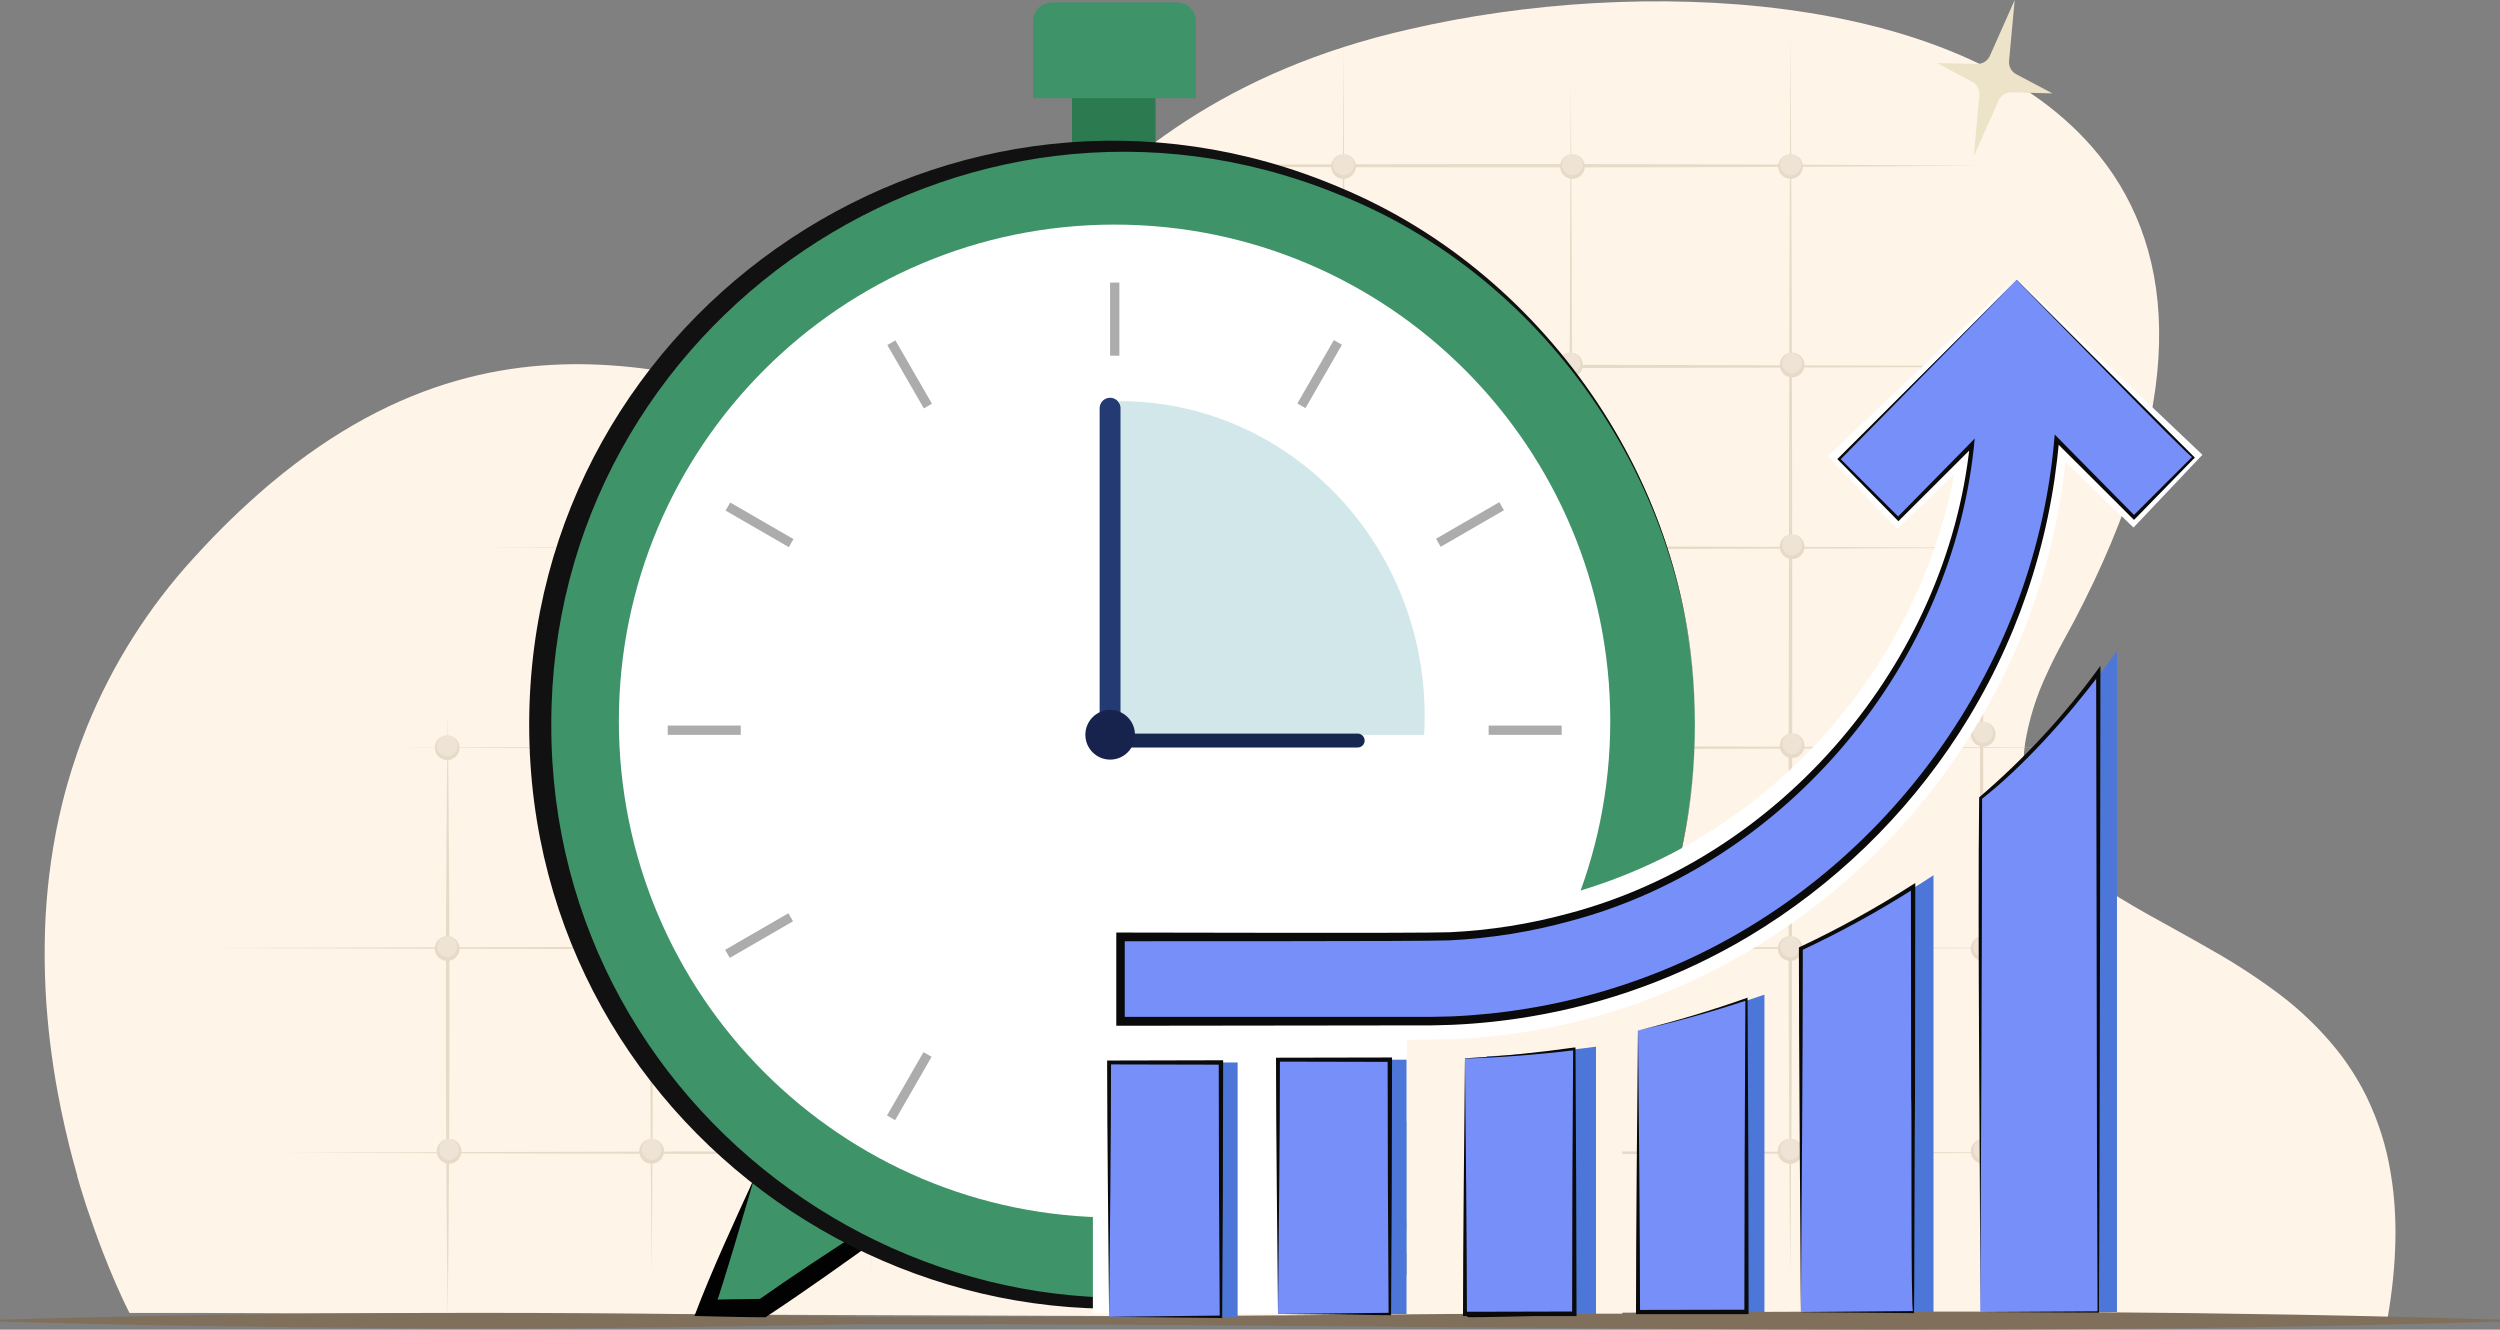 <svg width="722" height="384" viewBox="0 0 722 384" fill="none" xmlns="http://www.w3.org/2000/svg">
<rect x="0" y="0" width="722" height="384" fill="#808080" stroke="none"/>
<g clip-path="url(#clip0_3_1341)">
<path d="M689.509 380.866L689.432 381.286H678.657L511.543 380.7L401.258 380.305H397.912H390.139L289.256 379.948L128.961 379.388L99.434 379.286H91.584H87.424L56.79 379.171H48.254H47.325H42.325H37.402L37.211 378.802L37.059 378.509L36.766 377.922L36.651 377.68L36.143 376.636C35.914 376.151 35.659 375.604 35.367 375.005C34.311 372.737 32.911 369.603 31.321 365.691C30.8 364.417 30.265 363.041 29.706 361.601C29.477 361.028 29.26 360.442 29.031 359.843C28.802 359.257 28.586 358.671 28.37 358.059L27.912 356.785L27.428 355.511C26.614 353.192 25.762 350.733 24.884 348.147C24.855 348.081 24.834 348.013 24.82 347.943C24.273 346.248 23.726 344.503 23.179 342.694C22.887 341.713 22.594 340.706 22.302 339.687V339.496L21.92 338.12C21.818 337.737 21.703 337.355 21.602 336.96C21.385 336.158 21.156 335.355 20.94 334.539C20.66 333.482 20.393 332.424 20.113 331.341C19.757 329.876 19.388 328.386 19.045 326.882C18.943 326.423 18.828 325.965 18.727 325.506C18.421 324.143 18.116 322.754 17.823 321.353C17.734 320.907 17.632 320.448 17.543 320.002C17.454 319.556 17.429 319.441 17.378 319.161C16.928 316.944 16.504 314.681 16.106 312.37C15.673 309.822 15.279 307.24 14.923 304.624C14.592 302.203 14.287 299.731 14.032 297.234C13.778 294.737 13.587 292.482 13.409 290.074C13.014 284.417 12.836 278.607 12.913 272.708C13.023 262.088 14.061 251.498 16.017 241.059C16.08 240.664 16.157 240.269 16.233 239.887C16.742 237.339 17.306 234.79 17.925 232.242C18.396 230.293 18.917 228.331 19.477 226.369C19.872 224.954 20.304 223.527 20.749 222.113C21.767 218.89 22.874 215.679 24.121 212.456C24.451 211.564 24.808 210.672 25.164 209.793C32.447 191.918 42.836 175.479 55.849 161.237L56.65 160.371C63.118 153.249 70.031 146.546 77.349 140.303L78.099 139.666C152.865 76.892 216.08 119.485 249.614 117.128C256.217 116.669 262.005 113.662 267.705 108.91C278.149 100.195 288.251 85.594 302.334 69.922C323.465 46.415 353.552 20.513 407.174 8.409C473.505 -6.918 564.657 -2.714 604.082 42.325C627.935 69.553 632.871 111.738 601.932 173.647C600.066 177.401 598.052 181.223 595.889 185.113C594.082 188.401 592.505 191.539 591.156 194.529C588.122 200.906 585.998 207.678 584.846 214.647C582.811 228.853 587.505 238.855 595.902 247.175C598.271 249.475 600.801 251.604 603.471 253.545L604.005 253.927C613.814 261.024 626.218 267.127 638.596 274.313C645.559 278.221 652.253 282.593 658.633 287.398C664.646 291.977 670.088 297.265 674.84 303.146C678.05 307.161 680.834 311.499 683.148 316.091C683.288 316.358 683.415 316.626 683.542 316.893C686.831 323.685 689.127 330.915 690.361 338.362C690.437 338.77 690.501 339.177 690.565 339.636C692.435 351.166 692.295 364.774 689.509 380.866Z" fill="#FEF5E8"/>
<path d="M3.71933e-05 381.133C82.017 378.725 166.07 378.585 248.189 380.343C406.131 380.675 564.084 376.139 722 381.133V381.643C564.084 386.625 406.131 382.089 248.189 382.433C205.075 383.21 155.829 384 112.817 383.554C75.466 383.248 37.3 382.777 3.71933e-05 381.643V381.133Z" fill="#7F6F5B"/>
<g opacity="0.5">
<path d="M251.217 365.118C250.569 275.753 250.569 175.494 251.217 86.091C251.866 175.469 251.866 275.727 251.217 365.118Z" fill="#D1C0A7"/>
<path d="M320.157 379.477C319.508 261.789 319.508 129.754 320.157 12.066C320.818 129.767 320.805 261.789 320.157 379.477Z" fill="#D1C0A7"/>
<path d="M388.015 367.844C387.366 253.877 387.366 126.034 388.015 12.066C388.664 126.034 388.664 253.877 388.015 367.844Z" fill="#D1C0A7"/>
<path d="M453.672 378.343C453.023 264.375 453.01 136.532 453.672 22.564C454.321 136.532 454.321 264.375 453.672 378.343Z" fill="#D1C0A7"/>
<path d="M517.115 363.971C516.467 250.016 516.467 122.173 517.115 8.205C517.777 122.173 517.764 250.016 517.115 363.971Z" fill="#D1C0A7"/>
<path d="M572.29 373.96C571.641 281.754 571.641 178.31 572.29 86.116C572.939 178.323 572.939 281.754 572.29 373.96Z" fill="#D1C0A7"/>
<path d="M138.807 158.192C282.309 157.542 443.291 157.529 586.793 158.192C443.291 158.842 282.309 158.842 138.807 158.192Z" fill="#D1C0A7"/>
<path d="M222.11 105.826C343.348 105.177 479.357 105.177 600.596 105.826C479.357 106.489 343.348 106.476 222.11 105.826Z" fill="#D1C0A7"/>
<path d="M306.799 47.868C391.844 47.218 487.245 47.205 572.29 47.868C487.245 48.518 391.844 48.518 306.799 47.868Z" fill="#D1C0A7"/>
<path d="M114.534 215.921C270.58 215.271 445.644 215.271 601.69 215.921C445.644 216.584 270.58 216.571 114.534 215.921Z" fill="#D1C0A7"/>
<path d="M62.146 273.778C231.791 273.128 422.096 273.128 591.729 273.778C422.084 274.44 231.791 274.428 62.146 273.778Z" fill="#D1C0A7"/>
<path d="M81.979 332.896C249.334 332.259 437.07 332.246 604.425 332.896C437.07 333.559 249.334 333.546 81.979 332.896Z" fill="#D1C0A7"/>
<path d="M188.181 368.431C187.532 292.15 187.532 206.62 188.181 130.276C188.842 206.569 188.83 292.15 188.181 368.431Z" fill="#D1C0A7"/>
<path d="M129.292 380.585C128.605 324.653 128.592 261.903 129.292 206.034C129.979 261.967 129.979 324.704 129.292 380.585Z" fill="#D1C0A7"/>
<path d="M129.152 276.976C130.978 276.976 132.459 275.493 132.459 273.663C132.459 271.834 130.978 270.351 129.152 270.351C127.325 270.351 125.844 271.834 125.844 273.663C125.844 275.493 127.325 276.976 129.152 276.976Z" fill="#DDD1C0"/>
<path d="M129.152 270.351C130.1 270.351 131.009 270.728 131.679 271.399C132.35 272.071 132.726 272.981 132.726 273.931C132.726 274.88 132.35 275.791 131.679 276.462C131.009 277.134 130.1 277.511 129.152 277.511C128.204 277.511 127.294 277.134 126.624 276.462C125.953 275.791 125.577 274.88 125.577 273.931C125.577 272.981 125.953 272.071 126.624 271.399C127.294 270.728 128.204 270.351 129.152 270.351ZM129.152 270.351C128.378 270.401 127.652 270.744 127.121 271.311C126.591 271.877 126.295 272.625 126.295 273.402C126.295 274.179 126.591 274.927 127.121 275.493C127.652 276.06 128.378 276.403 129.152 276.454C129.926 276.403 130.652 276.06 131.182 275.493C131.713 274.927 132.008 274.179 132.008 273.402C132.008 272.625 131.713 271.877 131.182 271.311C130.652 270.744 129.926 270.401 129.152 270.351Z" fill="#D1C0A7"/>
<path d="M188.728 218.406C190.555 218.406 192.035 216.923 192.035 215.093C192.035 213.263 190.555 211.78 188.728 211.78C186.901 211.78 185.42 213.263 185.42 215.093C185.42 216.923 186.901 218.406 188.728 218.406Z" fill="#DDD1C0"/>
<path d="M188.741 211.78C189.689 211.78 190.598 212.158 191.268 212.829C191.939 213.5 192.315 214.411 192.315 215.361C192.315 216.31 191.939 217.221 191.268 217.892C190.598 218.564 189.689 218.941 188.741 218.941C187.792 218.941 186.883 218.564 186.213 217.892C185.542 217.221 185.166 216.31 185.166 215.361C185.166 214.411 185.542 213.5 186.213 212.829C186.883 212.158 187.792 211.78 188.741 211.78ZM188.741 211.78C187.966 211.83 187.241 212.174 186.71 212.74C186.18 213.307 185.884 214.055 185.884 214.832C185.884 215.609 186.18 216.356 186.71 216.923C187.241 217.49 187.966 217.833 188.741 217.883C189.515 217.833 190.241 217.49 190.771 216.923C191.302 216.356 191.597 215.609 191.597 214.832C191.597 214.055 191.302 213.307 190.771 212.74C190.241 212.174 189.515 211.83 188.741 211.78Z" fill="#D1C0A7"/>
<path d="M129.152 218.966C130.978 218.966 132.459 217.483 132.459 215.654C132.459 213.824 130.978 212.341 129.152 212.341C127.325 212.341 125.844 213.824 125.844 215.654C125.844 217.483 127.325 218.966 129.152 218.966Z" fill="#DDD1C0"/>
<path d="M129.152 212.341C130.1 212.341 131.009 212.718 131.679 213.39C132.35 214.061 132.726 214.972 132.726 215.921C132.726 216.871 132.35 217.781 131.679 218.453C131.009 219.124 130.1 219.501 129.152 219.501C128.204 219.501 127.294 219.124 126.624 218.453C125.953 217.781 125.577 216.871 125.577 215.921C125.577 214.972 125.953 214.061 126.624 213.39C127.294 212.718 128.204 212.341 129.152 212.341ZM129.152 212.341C128.345 212.341 127.572 212.662 127.002 213.233C126.431 213.804 126.111 214.578 126.111 215.386C126.111 216.194 126.431 216.968 127.002 217.539C127.572 218.11 128.345 218.431 129.152 218.431C129.958 218.431 130.731 218.11 131.302 217.539C131.872 216.968 132.192 216.194 132.192 215.386C132.192 214.578 131.872 213.804 131.302 213.233C130.731 212.662 129.958 212.341 129.152 212.341Z" fill="#D1C0A7"/>
<path d="M187.634 160.944C189.461 160.944 190.941 159.461 190.941 157.631C190.941 155.802 189.461 154.319 187.634 154.319C185.807 154.319 184.326 155.802 184.326 157.631C184.326 159.461 185.807 160.944 187.634 160.944Z" fill="#DDD1C0"/>
<path d="M187.634 154.319C188.582 154.319 189.491 154.696 190.161 155.367C190.832 156.039 191.208 156.949 191.208 157.899C191.208 158.848 190.832 159.759 190.161 160.43C189.491 161.102 188.582 161.479 187.634 161.479C186.686 161.479 185.776 161.102 185.106 160.43C184.436 159.759 184.059 158.848 184.059 157.899C184.059 156.949 184.436 156.039 185.106 155.367C185.776 154.696 186.686 154.319 187.634 154.319ZM187.634 154.319C186.86 154.369 186.134 154.712 185.603 155.279C185.073 155.846 184.777 156.593 184.777 157.37C184.777 158.147 185.073 158.895 185.603 159.461C186.134 160.028 186.86 160.371 187.634 160.422C188.408 160.371 189.134 160.028 189.664 159.461C190.195 158.895 190.49 158.147 190.49 157.37C190.49 156.593 190.195 155.846 189.664 155.279C189.134 154.712 188.408 154.369 187.634 154.319Z" fill="#D1C0A7"/>
<path d="M251.624 108.451C253.451 108.451 254.932 106.968 254.932 105.138C254.932 103.309 253.451 101.826 251.624 101.826C249.798 101.826 248.317 103.309 248.317 105.138C248.317 106.968 249.798 108.451 251.624 108.451Z" fill="#DDD1C0"/>
<path d="M251.637 101.826C252.585 101.826 253.495 102.203 254.165 102.874C254.835 103.546 255.212 104.456 255.212 105.406C255.212 106.356 254.835 107.266 254.165 107.938C253.495 108.609 252.585 108.986 251.637 108.986C250.689 108.986 249.78 108.609 249.109 107.938C248.439 107.266 248.062 106.356 248.062 105.406C248.062 104.456 248.439 103.546 249.109 102.874C249.78 102.203 250.689 101.826 251.637 101.826ZM251.637 101.826C250.863 101.876 250.137 102.219 249.607 102.786C249.076 103.353 248.781 104.1 248.781 104.877C248.781 105.654 249.076 106.402 249.607 106.969C250.137 107.535 250.863 107.879 251.637 107.929C252.411 107.879 253.137 107.535 253.668 106.969C254.198 106.402 254.493 105.654 254.493 104.877C254.493 104.1 254.198 103.353 253.668 102.786C253.137 102.219 252.411 101.876 251.637 101.826Z" fill="#D1C0A7"/>
<path d="M188.181 276.976C190.008 276.976 191.488 275.493 191.488 273.663C191.488 271.834 190.008 270.351 188.181 270.351C186.354 270.351 184.873 271.834 184.873 273.663C184.873 275.493 186.354 276.976 188.181 276.976Z" fill="#DDD1C0"/>
<path d="M188.181 270.351C189.129 270.351 190.038 270.728 190.709 271.399C191.379 272.071 191.756 272.981 191.756 273.931C191.756 274.88 191.379 275.791 190.709 276.462C190.038 277.134 189.129 277.511 188.181 277.511C187.233 277.511 186.323 277.134 185.653 276.462C184.983 275.791 184.606 274.88 184.606 273.931C184.606 272.981 184.983 272.071 185.653 271.399C186.323 270.728 187.233 270.351 188.181 270.351ZM188.181 270.351C187.407 270.401 186.681 270.744 186.15 271.311C185.62 271.877 185.325 272.625 185.325 273.402C185.325 274.179 185.62 274.927 186.15 275.493C186.681 276.06 187.407 276.403 188.181 276.454C188.955 276.403 189.681 276.06 190.211 275.493C190.742 274.927 191.037 274.179 191.037 273.402C191.037 272.625 190.742 271.877 190.211 271.311C189.681 270.744 188.955 270.401 188.181 270.351Z" fill="#D1C0A7"/>
<path d="M251.624 336.107C253.451 336.107 254.932 334.624 254.932 332.794C254.932 330.965 253.451 329.481 251.624 329.481C249.798 329.481 248.317 330.965 248.317 332.794C248.317 334.624 249.798 336.107 251.624 336.107Z" fill="#DDD1C0"/>
<path d="M251.637 329.443C252.585 329.443 253.495 329.82 254.165 330.492C254.835 331.163 255.212 332.074 255.212 333.023C255.212 333.973 254.835 334.884 254.165 335.555C253.495 336.226 252.585 336.604 251.637 336.604C250.689 336.604 249.78 336.226 249.109 335.555C248.439 334.884 248.062 333.973 248.062 333.023C248.062 332.074 248.439 331.163 249.109 330.492C249.78 329.82 250.689 329.443 251.637 329.443ZM251.637 329.443C250.831 329.443 250.057 329.764 249.487 330.335C248.917 330.906 248.596 331.681 248.596 332.488C248.596 333.296 248.917 334.07 249.487 334.642C250.057 335.213 250.831 335.533 251.637 335.533C252.443 335.533 253.217 335.213 253.787 334.642C254.357 334.07 254.678 333.296 254.678 332.488C254.678 331.681 254.357 330.906 253.787 330.335C253.217 329.764 252.443 329.443 251.637 329.443Z" fill="#D1C0A7"/>
<path d="M320.042 335.546C321.869 335.546 323.35 334.063 323.35 332.233C323.35 330.404 321.869 328.921 320.042 328.921C318.215 328.921 316.734 330.404 316.734 332.233C316.734 334.063 318.215 335.546 320.042 335.546Z" fill="#DDD1C0"/>
<path d="M320.042 328.921C320.99 328.921 321.899 329.298 322.57 329.969C323.24 330.641 323.617 331.551 323.617 332.501C323.617 333.451 323.24 334.361 322.57 335.033C321.899 335.704 320.99 336.081 320.042 336.081C319.094 336.081 318.185 335.704 317.514 335.033C316.844 334.361 316.467 333.451 316.467 332.501C316.467 331.551 316.844 330.641 317.514 329.969C318.185 329.298 319.094 328.921 320.042 328.921ZM320.042 328.921C319.268 328.971 318.542 329.314 318.012 329.881C317.481 330.448 317.186 331.195 317.186 331.972C317.186 332.749 317.481 333.497 318.012 334.064C318.542 334.63 319.268 334.974 320.042 335.024C320.816 334.974 321.542 334.63 322.073 334.064C322.603 333.497 322.898 332.749 322.898 331.972C322.898 331.195 322.603 330.448 322.073 329.881C321.542 329.314 320.816 328.971 320.042 328.921Z" fill="#D1C0A7"/>
<path d="M388.46 335.546C390.287 335.546 391.768 334.063 391.768 332.233C391.768 330.404 390.287 328.921 388.46 328.921C386.633 328.921 385.152 330.404 385.152 332.233C385.152 334.063 386.633 335.546 388.46 335.546Z" fill="#DDD1C0"/>
<path d="M388.46 328.921C389.408 328.921 390.317 329.298 390.988 329.969C391.658 330.641 392.035 331.551 392.035 332.501C392.035 333.451 391.658 334.361 390.988 335.033C390.317 335.704 389.408 336.081 388.46 336.081C387.512 336.081 386.603 335.704 385.932 335.033C385.262 334.361 384.885 333.451 384.885 332.501C384.885 331.551 385.262 330.641 385.932 329.969C386.603 329.298 387.512 328.921 388.46 328.921ZM388.46 328.921C387.686 328.971 386.96 329.314 386.429 329.881C385.899 330.448 385.604 331.195 385.604 331.972C385.604 332.749 385.899 333.497 386.429 334.064C386.96 334.63 387.686 334.974 388.46 335.024C389.234 334.974 389.96 334.63 390.491 334.064C391.021 333.497 391.316 332.749 391.316 331.972C391.316 331.195 391.021 330.448 390.491 329.881C389.96 329.314 389.234 328.971 388.46 328.921Z" fill="#D1C0A7"/>
<path d="M454.104 335.546C455.931 335.546 457.412 334.063 457.412 332.233C457.412 330.404 455.931 328.921 454.104 328.921C452.278 328.921 450.797 330.404 450.797 332.233C450.797 334.063 452.278 335.546 454.104 335.546Z" fill="#DDD1C0"/>
<path d="M454.117 328.921C455.065 328.921 455.975 329.298 456.645 329.969C457.315 330.641 457.692 331.551 457.692 332.501C457.692 333.451 457.315 334.361 456.645 335.033C455.975 335.704 455.065 336.081 454.117 336.081C453.169 336.081 452.26 335.704 451.589 335.033C450.919 334.361 450.542 333.451 450.542 332.501C450.542 331.551 450.919 330.641 451.589 329.969C452.26 329.298 453.169 328.921 454.117 328.921ZM454.117 328.921C453.343 328.971 452.617 329.314 452.087 329.881C451.556 330.448 451.261 331.195 451.261 331.972C451.261 332.749 451.556 333.497 452.087 334.064C452.617 334.63 453.343 334.974 454.117 335.024C454.891 334.974 455.617 334.63 456.148 334.064C456.678 333.497 456.973 332.749 456.973 331.972C456.973 331.195 456.678 330.448 456.148 329.881C455.617 329.314 454.891 328.971 454.117 328.921Z" fill="#D1C0A7"/>
<path d="M517.001 335.546C518.828 335.546 520.309 334.063 520.309 332.233C520.309 330.404 518.828 328.921 517.001 328.921C515.174 328.921 513.693 330.404 513.693 332.233C513.693 334.063 515.174 335.546 517.001 335.546Z" fill="#DDD1C0"/>
<path d="M517.001 328.921C517.949 328.921 518.858 329.298 519.529 329.969C520.199 330.641 520.576 331.551 520.576 332.501C520.576 333.451 520.199 334.361 519.529 335.033C518.858 335.704 517.949 336.081 517.001 336.081C516.053 336.081 515.144 335.704 514.473 335.033C513.803 334.361 513.426 333.451 513.426 332.501C513.426 331.551 513.803 330.641 514.473 329.969C515.144 329.298 516.053 328.921 517.001 328.921ZM517.001 328.921C516.227 328.971 515.501 329.314 514.97 329.881C514.44 330.448 514.145 331.195 514.145 331.972C514.145 332.749 514.44 333.497 514.97 334.064C515.501 334.63 516.227 334.974 517.001 335.024C517.775 334.974 518.501 334.63 519.032 334.064C519.562 333.497 519.857 332.749 519.857 331.972C519.857 331.195 519.562 330.448 519.032 329.881C518.501 329.314 517.775 328.971 517.001 328.921Z" fill="#D1C0A7"/>
<path d="M572.722 276.976C574.549 276.976 576.03 275.493 576.03 273.663C576.03 271.834 574.549 270.351 572.722 270.351C570.896 270.351 569.415 271.834 569.415 273.663C569.415 275.493 570.896 276.976 572.722 276.976Z" fill="#DDD1C0"/>
<path d="M572.735 270.351C573.683 270.351 574.593 270.728 575.263 271.399C575.933 272.071 576.31 272.981 576.31 273.931C576.31 274.88 575.933 275.791 575.263 276.462C574.593 277.134 573.683 277.511 572.735 277.511C571.787 277.511 570.878 277.134 570.207 276.462C569.537 275.791 569.16 274.88 569.16 273.931C569.16 272.981 569.537 272.071 570.207 271.399C570.878 270.728 571.787 270.351 572.735 270.351ZM572.735 270.351C571.961 270.401 571.235 270.744 570.705 271.311C570.174 271.877 569.879 272.625 569.879 273.402C569.879 274.179 570.174 274.927 570.705 275.493C571.235 276.06 571.961 276.403 572.735 276.454C573.509 276.403 574.235 276.06 574.766 275.493C575.296 274.927 575.591 274.179 575.591 273.402C575.591 272.625 575.296 271.877 574.766 271.311C574.235 270.744 573.509 270.401 572.735 270.351Z" fill="#D1C0A7"/>
<path d="M572.722 335.546C574.549 335.546 576.03 334.063 576.03 332.233C576.03 330.404 574.549 328.921 572.722 328.921C570.896 328.921 569.415 330.404 569.415 332.233C569.415 334.063 570.896 335.546 572.722 335.546Z" fill="#DDD1C0"/>
<path d="M572.735 328.921C573.683 328.921 574.593 329.298 575.263 329.969C575.933 330.641 576.31 331.551 576.31 332.501C576.31 333.451 575.933 334.361 575.263 335.033C574.593 335.704 573.683 336.081 572.735 336.081C571.787 336.081 570.878 335.704 570.207 335.033C569.537 334.361 569.16 333.451 569.16 332.501C569.16 331.551 569.537 330.641 570.207 329.969C570.878 329.298 571.787 328.921 572.735 328.921ZM572.735 328.921C571.961 328.971 571.235 329.314 570.705 329.881C570.174 330.448 569.879 331.195 569.879 331.972C569.879 332.749 570.174 333.497 570.705 334.064C571.235 334.63 571.961 334.974 572.735 335.024C573.509 334.974 574.235 334.63 574.766 334.064C575.296 333.497 575.591 332.749 575.591 331.972C575.591 331.195 575.296 330.448 574.766 329.881C574.235 329.314 573.509 328.971 572.735 328.921Z" fill="#D1C0A7"/>
<path d="M572.722 215.093C574.549 215.093 576.03 213.61 576.03 211.78C576.03 209.951 574.549 208.468 572.722 208.468C570.896 208.468 569.415 209.951 569.415 211.78C569.415 213.61 570.896 215.093 572.722 215.093Z" fill="#DDD1C0"/>
<path d="M572.735 208.468C573.683 208.468 574.593 208.845 575.263 209.516C575.933 210.188 576.31 211.098 576.31 212.048C576.31 212.997 575.933 213.908 575.263 214.58C574.593 215.251 573.683 215.628 572.735 215.628C571.787 215.628 570.878 215.251 570.207 214.58C569.537 213.908 569.16 212.997 569.16 212.048C569.16 211.098 569.537 210.188 570.207 209.516C570.878 208.845 571.787 208.468 572.735 208.468ZM572.735 208.468C571.961 208.518 571.235 208.861 570.705 209.428C570.174 209.995 569.879 210.742 569.879 211.519C569.879 212.296 570.174 213.044 570.705 213.61C571.235 214.177 571.961 214.521 572.735 214.571C573.509 214.521 574.235 214.177 574.766 213.61C575.296 213.044 575.591 212.296 575.591 211.519C575.591 210.742 575.296 209.995 574.766 209.428C574.235 208.861 573.509 208.518 572.735 208.468Z" fill="#D1C0A7"/>
<path d="M572.722 161.492C574.549 161.492 576.03 160.009 576.03 158.179C576.03 156.35 574.549 154.866 572.722 154.866C570.896 154.866 569.415 156.35 569.415 158.179C569.415 160.009 570.896 161.492 572.722 161.492Z" fill="#DDD1C0"/>
<path d="M572.735 154.892C573.683 154.892 574.593 155.269 575.263 155.941C575.933 156.612 576.31 157.523 576.31 158.472C576.31 159.422 575.933 160.332 575.263 161.004C574.593 161.675 573.683 162.053 572.735 162.053C571.787 162.053 570.878 161.675 570.207 161.004C569.537 160.332 569.16 159.422 569.16 158.472C569.16 157.523 569.537 156.612 570.207 155.941C570.878 155.269 571.787 154.892 572.735 154.892ZM572.735 154.892C571.961 154.942 571.235 155.286 570.705 155.852C570.174 156.419 569.879 157.167 569.879 157.944C569.879 158.72 570.174 159.468 570.705 160.035C571.235 160.602 571.961 160.945 572.735 160.995C573.509 160.945 574.235 160.602 574.766 160.035C575.296 159.468 575.591 158.72 575.591 157.944C575.591 157.167 575.296 156.419 574.766 155.852C574.235 155.286 573.509 154.942 572.735 154.892Z" fill="#D1C0A7"/>
<path d="M572.722 109.56C574.549 109.56 576.03 108.076 576.03 106.247C576.03 104.417 574.549 102.934 572.722 102.934C570.896 102.934 569.415 104.417 569.415 106.247C569.415 108.076 570.896 109.56 572.722 109.56Z" fill="#DDD1C0"/>
<path d="M572.735 102.934C573.683 102.934 574.593 103.311 575.263 103.983C575.933 104.654 576.31 105.565 576.31 106.515C576.31 107.464 575.933 108.375 575.263 109.046C574.593 109.718 573.683 110.095 572.735 110.095C571.787 110.095 570.878 109.718 570.207 109.046C569.537 108.375 569.16 107.464 569.16 106.515C569.16 105.565 569.537 104.654 570.207 103.983C570.878 103.311 571.787 102.934 572.735 102.934ZM572.735 102.934C571.961 102.984 571.235 103.328 570.705 103.894C570.174 104.461 569.879 105.209 569.879 105.986C569.879 106.763 570.174 107.51 570.705 108.077C571.235 108.644 571.961 108.987 572.735 109.037C573.509 108.987 574.235 108.644 574.766 108.077C575.296 107.51 575.591 106.763 575.591 105.986C575.591 105.209 575.296 104.461 574.766 103.894C574.235 103.328 573.509 102.984 572.735 102.934Z" fill="#D1C0A7"/>
<path d="M517.561 108.451C519.387 108.451 520.868 106.968 520.868 105.138C520.868 103.309 519.387 101.826 517.561 101.826C515.734 101.826 514.253 103.309 514.253 105.138C514.253 106.968 515.734 108.451 517.561 108.451Z" fill="#DDD1C0"/>
<path d="M517.561 101.826C518.509 101.826 519.418 102.203 520.089 102.874C520.759 103.546 521.136 104.456 521.136 105.406C521.136 106.356 520.759 107.266 520.089 107.938C519.418 108.609 518.509 108.986 517.561 108.986C516.613 108.986 515.703 108.609 515.033 107.938C514.363 107.266 513.986 106.356 513.986 105.406C513.986 104.456 514.363 103.546 515.033 102.874C515.703 102.203 516.613 101.826 517.561 101.826ZM517.561 101.826C516.787 101.876 516.061 102.219 515.53 102.786C515 103.353 514.704 104.1 514.704 104.877C514.704 105.654 515 106.402 515.53 106.969C516.061 107.535 516.787 107.879 517.561 107.929C518.335 107.879 519.061 107.535 519.591 106.969C520.122 106.402 520.417 105.654 520.417 104.877C520.417 104.1 520.122 103.353 519.591 102.786C519.061 102.219 518.335 101.876 517.561 101.826Z" fill="#D1C0A7"/>
<path d="M453.557 108.451C455.384 108.451 456.865 106.968 456.865 105.138C456.865 103.309 455.384 101.826 453.557 101.826C451.731 101.826 450.25 103.309 450.25 105.138C450.25 106.968 451.731 108.451 453.557 108.451Z" fill="#DDD1C0"/>
<path d="M453.557 101.826C454.505 101.826 455.415 102.203 456.085 102.874C456.756 103.546 457.132 104.456 457.132 105.406C457.132 106.356 456.756 107.266 456.085 107.938C455.415 108.609 454.505 108.986 453.557 108.986C452.609 108.986 451.7 108.609 451.03 107.938C450.359 107.266 449.983 106.356 449.983 105.406C449.983 104.456 450.359 103.546 451.03 102.874C451.7 102.203 452.609 101.826 453.557 101.826ZM453.557 101.826C452.783 101.876 452.057 102.219 451.527 102.786C450.996 103.353 450.701 104.1 450.701 104.877C450.701 105.654 450.996 106.402 451.527 106.969C452.057 107.535 452.783 107.879 453.557 107.929C454.331 107.879 455.057 107.535 455.588 106.969C456.118 106.402 456.414 105.654 456.414 104.877C456.414 104.1 456.118 103.353 455.588 102.786C455.057 102.219 454.331 101.876 453.557 101.826Z" fill="#D1C0A7"/>
<path d="M388.562 109.56C390.389 109.56 391.869 108.076 391.869 106.247C391.869 104.417 390.389 102.934 388.562 102.934C386.735 102.934 385.254 104.417 385.254 106.247C385.254 108.076 386.735 109.56 388.562 109.56Z" fill="#DDD1C0"/>
<path d="M388.562 102.934C389.51 102.934 390.419 103.311 391.09 103.983C391.76 104.654 392.137 105.565 392.137 106.515C392.137 107.464 391.76 108.375 391.09 109.046C390.419 109.718 389.51 110.095 388.562 110.095C387.614 110.095 386.704 109.718 386.034 109.046C385.364 108.375 384.987 107.464 384.987 106.515C384.987 105.565 385.364 104.654 386.034 103.983C386.704 103.311 387.614 102.934 388.562 102.934ZM388.562 102.934C387.788 102.984 387.062 103.328 386.531 103.894C386.001 104.461 385.705 105.209 385.705 105.986C385.705 106.763 386.001 107.51 386.531 108.077C387.062 108.644 387.788 108.987 388.562 109.037C389.336 108.987 390.062 108.644 390.592 108.077C391.123 107.51 391.418 106.763 391.418 105.986C391.418 105.209 391.123 104.461 390.592 103.894C390.062 103.328 389.336 102.984 388.562 102.934Z" fill="#D1C0A7"/>
<path d="M319.495 109.56C321.322 109.56 322.803 108.076 322.803 106.247C322.803 104.417 321.322 102.934 319.495 102.934C317.668 102.934 316.187 104.417 316.187 106.247C316.187 108.076 317.668 109.56 319.495 109.56Z" fill="#DDD1C0"/>
<path d="M319.495 102.934C320.443 102.934 321.353 103.311 322.023 103.983C322.693 104.654 323.07 105.565 323.07 106.515C323.07 107.464 322.693 108.375 322.023 109.046C321.353 109.718 320.443 110.095 319.495 110.095C318.547 110.095 317.638 109.718 316.967 109.046C316.297 108.375 315.92 107.464 315.92 106.515C315.92 105.565 316.297 104.654 316.967 103.983C317.638 103.311 318.547 102.934 319.495 102.934ZM319.495 102.934C318.721 102.984 317.995 103.328 317.465 103.894C316.934 104.461 316.639 105.209 316.639 105.986C316.639 106.763 316.934 107.51 317.465 108.077C317.995 108.644 318.721 108.987 319.495 109.037C320.269 108.987 320.995 108.644 321.526 108.077C322.056 107.51 322.351 106.763 322.351 105.986C322.351 105.209 322.056 104.461 321.526 103.894C320.995 103.328 320.269 102.984 319.495 102.934Z" fill="#D1C0A7"/>
<path d="M319.495 51.13C321.322 51.13 322.803 49.646 322.803 47.817C322.803 45.987 321.322 44.504 319.495 44.504C317.668 44.504 316.187 45.987 316.187 47.817C316.187 49.646 317.668 51.13 319.495 51.13Z" fill="#DDD1C0"/>
<path d="M319.495 44.504C320.443 44.504 321.353 44.881 322.023 45.553C322.693 46.224 323.07 47.135 323.07 48.084C323.07 49.034 322.693 49.945 322.023 50.616C321.353 51.287 320.443 51.665 319.495 51.665C318.547 51.665 317.638 51.287 316.967 50.616C316.297 49.945 315.92 49.034 315.92 48.084C315.92 47.135 316.297 46.224 316.967 45.553C317.638 44.881 318.547 44.504 319.495 44.504ZM319.495 44.504C318.689 44.504 317.915 44.825 317.345 45.396C316.775 45.967 316.455 46.742 316.455 47.549C316.455 48.357 316.775 49.131 317.345 49.703C317.915 50.274 318.689 50.594 319.495 50.594C320.302 50.594 321.075 50.274 321.645 49.703C322.215 49.131 322.536 48.357 322.536 47.549C322.536 46.742 322.215 45.967 321.645 45.396C321.075 44.825 320.302 44.504 319.495 44.504Z" fill="#D1C0A7"/>
<path d="M388.015 51.13C389.841 51.13 391.322 49.646 391.322 47.817C391.322 45.987 389.841 44.504 388.015 44.504C386.188 44.504 384.707 45.987 384.707 47.817C384.707 49.646 386.188 51.13 388.015 51.13Z" fill="#DDD1C0"/>
<path d="M388.015 44.504C388.963 44.504 389.872 44.881 390.542 45.553C391.213 46.224 391.59 47.135 391.59 48.084C391.59 49.034 391.213 49.945 390.542 50.616C389.872 51.287 388.963 51.665 388.015 51.665C387.067 51.665 386.157 51.287 385.487 50.616C384.816 49.945 384.44 49.034 384.44 48.084C384.44 47.135 384.816 46.224 385.487 45.553C386.157 44.881 387.067 44.504 388.015 44.504ZM388.015 44.504C387.208 44.504 386.435 44.825 385.865 45.396C385.295 45.967 384.974 46.742 384.974 47.549C384.974 48.357 385.295 49.131 385.865 49.703C386.435 50.274 387.208 50.594 388.015 50.594C388.821 50.594 389.594 50.274 390.165 49.703C390.735 49.131 391.055 48.357 391.055 47.549C391.055 46.742 390.735 45.967 390.165 45.396C389.594 44.825 388.821 44.504 388.015 44.504Z" fill="#D1C0A7"/>
<path d="M454.104 51.13C455.931 51.13 457.412 49.646 457.412 47.817C457.412 45.987 455.931 44.504 454.104 44.504C452.278 44.504 450.797 45.987 450.797 47.817C450.797 49.646 452.278 51.13 454.104 51.13Z" fill="#DDD1C0"/>
<path d="M454.117 44.504C455.065 44.504 455.975 44.881 456.645 45.553C457.315 46.224 457.692 47.135 457.692 48.084C457.692 49.034 457.315 49.945 456.645 50.616C455.975 51.287 455.065 51.665 454.117 51.665C453.169 51.665 452.26 51.287 451.589 50.616C450.919 49.945 450.542 49.034 450.542 48.084C450.542 47.135 450.919 46.224 451.589 45.553C452.26 44.881 453.169 44.504 454.117 44.504ZM454.117 44.504C453.311 44.504 452.537 44.825 451.967 45.396C451.397 45.967 451.077 46.742 451.077 47.549C451.077 48.357 451.397 49.131 451.967 49.703C452.537 50.274 453.311 50.594 454.117 50.594C454.924 50.594 455.697 50.274 456.267 49.703C456.837 49.131 457.158 48.357 457.158 47.549C457.158 46.742 456.837 45.967 456.267 45.396C455.697 44.825 454.924 44.504 454.117 44.504Z" fill="#D1C0A7"/>
<path d="M517.115 51.13C518.942 51.13 520.423 49.646 520.423 47.817C520.423 45.987 518.942 44.504 517.115 44.504C515.289 44.504 513.808 45.987 513.808 47.817C513.808 49.646 515.289 51.13 517.115 51.13Z" fill="#DDD1C0"/>
<path d="M517.115 44.504C518.064 44.504 518.973 44.881 519.643 45.553C520.314 46.224 520.69 47.135 520.69 48.084C520.69 49.034 520.314 49.945 519.643 50.616C518.973 51.287 518.064 51.665 517.115 51.665C516.167 51.665 515.258 51.287 514.588 50.616C513.917 49.945 513.541 49.034 513.541 48.084C513.541 47.135 513.917 46.224 514.588 45.553C515.258 44.881 516.167 44.504 517.115 44.504ZM517.115 44.504C516.309 44.504 515.536 44.825 514.965 45.396C514.395 45.967 514.075 46.742 514.075 47.549C514.075 48.357 514.395 49.131 514.965 49.703C515.536 50.274 516.309 50.594 517.115 50.594C517.922 50.594 518.695 50.274 519.265 49.703C519.836 49.131 520.156 48.357 520.156 47.549C520.156 46.742 519.836 45.967 519.265 45.396C518.695 44.825 517.922 44.504 517.115 44.504Z" fill="#D1C0A7"/>
<path d="M188.181 335.546C190.008 335.546 191.488 334.063 191.488 332.233C191.488 330.404 190.008 328.921 188.181 328.921C186.354 328.921 184.873 330.404 184.873 332.233C184.873 334.063 186.354 335.546 188.181 335.546Z" fill="#DDD1C0"/>
<path d="M188.181 328.921C189.129 328.921 190.038 329.298 190.709 329.969C191.379 330.641 191.756 331.551 191.756 332.501C191.756 333.451 191.379 334.361 190.709 335.033C190.038 335.704 189.129 336.081 188.181 336.081C187.233 336.081 186.323 335.704 185.653 335.033C184.983 334.361 184.606 333.451 184.606 332.501C184.606 331.551 184.983 330.641 185.653 329.969C186.323 329.298 187.233 328.921 188.181 328.921ZM188.181 328.921C187.407 328.971 186.681 329.314 186.15 329.881C185.62 330.448 185.325 331.195 185.325 331.972C185.325 332.749 185.62 333.497 186.15 334.064C186.681 334.63 187.407 334.974 188.181 335.024C188.955 334.974 189.681 334.63 190.211 334.064C190.742 333.497 191.037 332.749 191.037 331.972C191.037 331.195 190.742 330.448 190.211 329.881C189.681 329.314 188.955 328.971 188.181 328.921Z" fill="#D1C0A7"/>
<path d="M251.637 368.431C250.988 292.15 250.976 206.62 251.637 130.276C252.286 206.569 252.286 292.15 251.637 368.431Z" fill="#D1C0A7"/>
<path d="M252.184 218.406C254.011 218.406 255.492 216.923 255.492 215.093C255.492 213.263 254.011 211.78 252.184 211.78C250.357 211.78 248.876 213.263 248.876 215.093C248.876 216.923 250.357 218.406 252.184 218.406Z" fill="#DDD1C0"/>
<path d="M252.184 211.78C253.132 211.78 254.041 212.158 254.712 212.829C255.382 213.5 255.759 214.411 255.759 215.361C255.759 216.31 255.382 217.221 254.712 217.892C254.041 218.564 253.132 218.941 252.184 218.941C251.236 218.941 250.327 218.564 249.656 217.892C248.986 217.221 248.609 216.31 248.609 215.361C248.609 214.411 248.986 213.5 249.656 212.829C250.327 212.158 251.236 211.78 252.184 211.78ZM252.184 211.78C251.41 211.83 250.684 212.174 250.154 212.74C249.623 213.307 249.328 214.055 249.328 214.832C249.328 215.609 249.623 216.356 250.154 216.923C250.684 217.49 251.41 217.833 252.184 217.883C252.958 217.833 253.684 217.49 254.215 216.923C254.745 216.356 255.04 215.609 255.04 214.832C255.04 214.055 254.745 213.307 254.215 212.74C253.684 212.174 252.958 211.83 252.184 211.78Z" fill="#D1C0A7"/>
<path d="M251.077 160.944C252.904 160.944 254.385 159.461 254.385 157.631C254.385 155.802 252.904 154.319 251.077 154.319C249.251 154.319 247.77 155.802 247.77 157.631C247.77 159.461 249.251 160.944 251.077 160.944Z" fill="#DDD1C0"/>
<path d="M251.077 154.319C252.025 154.319 252.935 154.696 253.605 155.367C254.275 156.039 254.652 156.949 254.652 157.899C254.652 158.848 254.275 159.759 253.605 160.43C252.935 161.102 252.025 161.479 251.077 161.479C250.129 161.479 249.22 161.102 248.55 160.43C247.879 159.759 247.502 158.848 247.502 157.899C247.502 156.949 247.879 156.039 248.55 155.367C249.22 154.696 250.129 154.319 251.077 154.319ZM251.077 154.319C250.303 154.369 249.577 154.712 249.047 155.279C248.516 155.846 248.221 156.593 248.221 157.37C248.221 158.147 248.516 158.895 249.047 159.461C249.577 160.028 250.303 160.371 251.077 160.422C251.851 160.371 252.577 160.028 253.108 159.461C253.638 158.895 253.934 158.147 253.934 157.37C253.934 156.593 253.638 155.846 253.108 155.279C252.577 154.712 251.851 154.369 251.077 154.319Z" fill="#D1C0A7"/>
<path d="M251.624 276.976C253.451 276.976 254.932 275.493 254.932 273.663C254.932 271.834 253.451 270.351 251.624 270.351C249.798 270.351 248.317 271.834 248.317 273.663C248.317 275.493 249.798 276.976 251.624 276.976Z" fill="#DDD1C0"/>
<path d="M251.637 270.351C252.585 270.351 253.495 270.728 254.165 271.399C254.835 272.071 255.212 272.981 255.212 273.931C255.212 274.88 254.835 275.791 254.165 276.462C253.495 277.134 252.585 277.511 251.637 277.511C250.689 277.511 249.78 277.134 249.109 276.462C248.439 275.791 248.062 274.88 248.062 273.931C248.062 272.981 248.439 272.071 249.109 271.399C249.78 270.728 250.689 270.351 251.637 270.351ZM251.637 270.351C250.863 270.401 250.137 270.744 249.607 271.311C249.076 271.877 248.781 272.625 248.781 273.402C248.781 274.179 249.076 274.927 249.607 275.493C250.137 276.06 250.863 276.403 251.637 276.454C252.411 276.403 253.137 276.06 253.668 275.493C254.198 274.927 254.493 274.179 254.493 273.402C254.493 272.625 254.198 271.877 253.668 271.311C253.137 270.744 252.411 270.401 251.637 270.351Z" fill="#D1C0A7"/>
<path d="M251.624 335.546C253.451 335.546 254.932 334.063 254.932 332.233C254.932 330.404 253.451 328.921 251.624 328.921C249.798 328.921 248.317 330.404 248.317 332.233C248.317 334.063 249.798 335.546 251.624 335.546Z" fill="#DDD1C0"/>
<path d="M251.637 328.921C252.585 328.921 253.495 329.298 254.165 329.969C254.835 330.641 255.212 331.551 255.212 332.501C255.212 333.451 254.835 334.361 254.165 335.033C253.495 335.704 252.585 336.081 251.637 336.081C250.689 336.081 249.78 335.704 249.109 335.033C248.439 334.361 248.062 333.451 248.062 332.501C248.062 331.551 248.439 330.641 249.109 329.969C249.78 329.298 250.689 328.921 251.637 328.921ZM251.637 328.921C250.863 328.971 250.137 329.314 249.607 329.881C249.076 330.448 248.781 331.195 248.781 331.972C248.781 332.749 249.076 333.497 249.607 334.064C250.137 334.63 250.863 334.974 251.637 335.024C252.411 334.974 253.137 334.63 253.668 334.064C254.198 333.497 254.493 332.749 254.493 331.972C254.493 331.195 254.198 330.448 253.668 329.881C253.137 329.314 252.411 328.971 251.637 328.921Z" fill="#D1C0A7"/>
<path d="M319.495 368.431C318.846 292.15 318.846 206.62 319.495 130.276C320.144 206.569 320.144 292.15 319.495 368.431Z" fill="#D1C0A7"/>
<path d="M320.042 218.406C321.869 218.406 323.35 216.923 323.35 215.093C323.35 213.263 321.869 211.78 320.042 211.78C318.215 211.78 316.734 213.263 316.734 215.093C316.734 216.923 318.215 218.406 320.042 218.406Z" fill="#DDD1C0"/>
<path d="M320.042 211.78C320.99 211.78 321.899 212.158 322.57 212.829C323.24 213.5 323.617 214.411 323.617 215.361C323.617 216.31 323.24 217.221 322.57 217.892C321.899 218.564 320.99 218.941 320.042 218.941C319.094 218.941 318.185 218.564 317.514 217.892C316.844 217.221 316.467 216.31 316.467 215.361C316.467 214.411 316.844 213.5 317.514 212.829C318.185 212.158 319.094 211.78 320.042 211.78ZM320.042 211.78C319.268 211.83 318.542 212.174 318.012 212.74C317.481 213.307 317.186 214.055 317.186 214.832C317.186 215.609 317.481 216.356 318.012 216.923C318.542 217.49 319.268 217.833 320.042 217.883C320.816 217.833 321.542 217.49 322.073 216.923C322.603 216.356 322.898 215.609 322.898 214.832C322.898 214.055 322.603 213.307 322.073 212.74C321.542 212.174 320.816 211.83 320.042 211.78Z" fill="#D1C0A7"/>
<path d="M318.935 160.944C320.762 160.944 322.243 159.461 322.243 157.631C322.243 155.802 320.762 154.319 318.935 154.319C317.109 154.319 315.628 155.802 315.628 157.631C315.628 159.461 317.109 160.944 318.935 160.944Z" fill="#DDD1C0"/>
<path d="M318.961 154.319C319.909 154.319 320.818 154.696 321.489 155.367C322.159 156.039 322.536 156.949 322.536 157.899C322.536 158.848 322.159 159.759 321.489 160.43C320.818 161.102 319.909 161.479 318.961 161.479C318.013 161.479 317.103 161.102 316.433 160.43C315.763 159.759 315.386 158.848 315.386 157.899C315.386 156.949 315.763 156.039 316.433 155.367C317.103 154.696 318.013 154.319 318.961 154.319ZM318.961 154.319C318.187 154.369 317.461 154.712 316.93 155.279C316.4 155.846 316.105 156.593 316.105 157.37C316.105 158.147 316.4 158.895 316.93 159.461C317.461 160.028 318.187 160.371 318.961 160.422C319.735 160.371 320.461 160.028 320.991 159.461C321.522 158.895 321.817 158.147 321.817 157.37C321.817 156.593 321.522 155.846 320.991 155.279C320.461 154.712 319.735 154.369 318.961 154.319Z" fill="#D1C0A7"/>
<path d="M319.495 276.976C321.322 276.976 322.803 275.493 322.803 273.663C322.803 271.834 321.322 270.351 319.495 270.351C317.668 270.351 316.187 271.834 316.187 273.663C316.187 275.493 317.668 276.976 319.495 276.976Z" fill="#DDD1C0"/>
<path d="M319.495 270.351C320.443 270.351 321.353 270.728 322.023 271.399C322.693 272.071 323.07 272.981 323.07 273.931C323.07 274.88 322.693 275.791 322.023 276.462C321.353 277.134 320.443 277.511 319.495 277.511C318.547 277.511 317.638 277.134 316.967 276.462C316.297 275.791 315.92 274.88 315.92 273.931C315.92 272.981 316.297 272.071 316.967 271.399C317.638 270.728 318.547 270.351 319.495 270.351ZM319.495 270.351C318.721 270.401 317.995 270.744 317.465 271.311C316.934 271.877 316.639 272.625 316.639 273.402C316.639 274.179 316.934 274.927 317.465 275.493C317.995 276.06 318.721 276.403 319.495 276.454C320.269 276.403 320.995 276.06 321.526 275.493C322.056 274.927 322.351 274.179 322.351 273.402C322.351 272.625 322.056 271.877 321.526 271.311C320.995 270.744 320.269 270.401 319.495 270.351Z" fill="#D1C0A7"/>
<path d="M319.495 335.546C321.322 335.546 322.803 334.063 322.803 332.233C322.803 330.404 321.322 328.921 319.495 328.921C317.668 328.921 316.187 330.404 316.187 332.233C316.187 334.063 317.668 335.546 319.495 335.546Z" fill="#DDD1C0"/>
<path d="M319.495 328.921C320.443 328.921 321.353 329.298 322.023 329.969C322.693 330.641 323.07 331.551 323.07 332.501C323.07 333.451 322.693 334.361 322.023 335.033C321.353 335.704 320.443 336.081 319.495 336.081C318.547 336.081 317.638 335.704 316.967 335.033C316.297 334.361 315.92 333.451 315.92 332.501C315.92 331.551 316.297 330.641 316.967 329.969C317.638 329.298 318.547 328.921 319.495 328.921ZM319.495 328.921C318.721 328.971 317.995 329.314 317.465 329.881C316.934 330.448 316.639 331.195 316.639 331.972C316.639 332.749 316.934 333.497 317.465 334.064C317.995 334.63 318.721 334.974 319.495 335.024C320.269 334.974 320.995 334.63 321.526 334.064C322.056 333.497 322.351 332.749 322.351 331.972C322.351 331.195 322.056 330.448 321.526 329.881C320.995 329.314 320.269 328.971 319.495 328.921Z" fill="#D1C0A7"/>
<path d="M388.015 368.431C387.366 292.15 387.366 206.62 388.015 130.276C388.664 206.569 388.664 292.15 388.015 368.431Z" fill="#D1C0A7"/>
<path d="M388.562 218.406C390.389 218.406 391.869 216.923 391.869 215.093C391.869 213.263 390.389 211.78 388.562 211.78C386.735 211.78 385.254 213.263 385.254 215.093C385.254 216.923 386.735 218.406 388.562 218.406Z" fill="#DDD1C0"/>
<path d="M388.562 211.78C389.51 211.78 390.419 212.158 391.09 212.829C391.76 213.5 392.137 214.411 392.137 215.361C392.137 216.31 391.76 217.221 391.09 217.892C390.419 218.564 389.51 218.941 388.562 218.941C387.614 218.941 386.704 218.564 386.034 217.892C385.364 217.221 384.987 216.31 384.987 215.361C384.987 214.411 385.364 213.5 386.034 212.829C386.704 212.158 387.614 211.78 388.562 211.78ZM388.562 211.78C387.788 211.83 387.062 212.174 386.531 212.74C386.001 213.307 385.705 214.055 385.705 214.832C385.705 215.609 386.001 216.356 386.531 216.923C387.062 217.49 387.788 217.833 388.562 217.883C389.336 217.833 390.062 217.49 390.592 216.923C391.123 216.356 391.418 215.609 391.418 214.832C391.418 214.055 391.123 213.307 390.592 212.74C390.062 212.174 389.336 211.83 388.562 211.78Z" fill="#D1C0A7"/>
<path d="M388.562 160.944C390.389 160.944 391.869 159.461 391.869 157.631C391.869 155.802 390.389 154.319 388.562 154.319C386.735 154.319 385.254 155.802 385.254 157.631C385.254 159.461 386.735 160.944 388.562 160.944Z" fill="#DDD1C0"/>
<path d="M388.562 154.319C389.51 154.319 390.419 154.696 391.09 155.367C391.76 156.039 392.137 156.949 392.137 157.899C392.137 158.848 391.76 159.759 391.09 160.43C390.419 161.102 389.51 161.479 388.562 161.479C387.614 161.479 386.704 161.102 386.034 160.43C385.364 159.759 384.987 158.848 384.987 157.899C384.987 156.949 385.364 156.039 386.034 155.367C386.704 154.696 387.614 154.319 388.562 154.319ZM388.562 154.319C387.788 154.369 387.062 154.712 386.531 155.279C386.001 155.846 385.705 156.593 385.705 157.37C385.705 158.147 386.001 158.895 386.531 159.461C387.062 160.028 387.788 160.371 388.562 160.422C389.336 160.371 390.062 160.028 390.592 159.461C391.123 158.895 391.418 158.147 391.418 157.37C391.418 156.593 391.123 155.846 390.592 155.279C390.062 154.712 389.336 154.369 388.562 154.319Z" fill="#D1C0A7"/>
<path d="M388.562 276.976C390.389 276.976 391.869 275.493 391.869 273.663C391.869 271.834 390.389 270.351 388.562 270.351C386.735 270.351 385.254 271.834 385.254 273.663C385.254 275.493 386.735 276.976 388.562 276.976Z" fill="#DDD1C0"/>
<path d="M388.562 270.351C389.51 270.351 390.419 270.728 391.09 271.399C391.76 272.071 392.137 272.981 392.137 273.931C392.137 274.88 391.76 275.791 391.09 276.462C390.419 277.134 389.51 277.511 388.562 277.511C387.614 277.511 386.704 277.134 386.034 276.462C385.364 275.791 384.987 274.88 384.987 273.931C384.987 272.981 385.364 272.071 386.034 271.399C386.704 270.728 387.614 270.351 388.562 270.351ZM388.562 270.351C387.788 270.401 387.062 270.744 386.531 271.311C386.001 271.877 385.705 272.625 385.705 273.402C385.705 274.179 386.001 274.927 386.531 275.493C387.062 276.06 387.788 276.403 388.562 276.454C389.336 276.403 390.062 276.06 390.592 275.493C391.123 274.927 391.418 274.179 391.418 273.402C391.418 272.625 391.123 271.877 390.592 271.311C390.062 270.744 389.336 270.401 388.562 270.351Z" fill="#D1C0A7"/>
<path d="M388.562 335.546C390.389 335.546 391.869 334.063 391.869 332.233C391.869 330.404 390.389 328.921 388.562 328.921C386.735 328.921 385.254 330.404 385.254 332.233C385.254 334.063 386.735 335.546 388.562 335.546Z" fill="#DDD1C0"/>
<path d="M388.562 328.921C389.51 328.921 390.419 329.298 391.09 329.969C391.76 330.641 392.137 331.551 392.137 332.501C392.137 333.451 391.76 334.361 391.09 335.033C390.419 335.704 389.51 336.081 388.562 336.081C387.614 336.081 386.704 335.704 386.034 335.033C385.364 334.361 384.987 333.451 384.987 332.501C384.987 331.551 385.364 330.641 386.034 329.969C386.704 329.298 387.614 328.921 388.562 328.921ZM388.562 328.921C387.788 328.971 387.062 329.314 386.531 329.881C386.001 330.448 385.705 331.195 385.705 331.972C385.705 332.749 386.001 333.497 386.531 334.064C387.062 334.63 387.788 334.974 388.562 335.024C389.336 334.974 390.062 334.63 390.592 334.064C391.123 333.497 391.418 332.749 391.418 331.972C391.418 331.195 391.123 330.448 390.592 329.881C390.062 329.314 389.336 328.971 388.562 328.921Z" fill="#D1C0A7"/>
<path d="M454.117 368.431C453.468 292.15 453.456 206.62 454.117 130.276C454.766 206.569 454.766 292.15 454.117 368.431Z" fill="#D1C0A7"/>
<path d="M454.664 218.406C456.491 218.406 457.972 216.923 457.972 215.093C457.972 213.263 456.491 211.78 454.664 211.78C452.837 211.78 451.357 213.263 451.357 215.093C451.357 216.923 452.837 218.406 454.664 218.406Z" fill="#DDD1C0"/>
<path d="M454.664 211.78C455.612 211.78 456.522 212.158 457.192 212.829C457.862 213.5 458.239 214.411 458.239 215.361C458.239 216.31 457.862 217.221 457.192 217.892C456.522 218.564 455.612 218.941 454.664 218.941C453.716 218.941 452.807 218.564 452.136 217.892C451.466 217.221 451.089 216.31 451.089 215.361C451.089 214.411 451.466 213.5 452.136 212.829C452.807 212.158 453.716 211.78 454.664 211.78ZM454.664 211.78C453.89 211.83 453.164 212.174 452.634 212.74C452.103 213.307 451.808 214.055 451.808 214.832C451.808 215.609 452.103 216.356 452.634 216.923C453.164 217.49 453.89 217.833 454.664 217.883C455.438 217.833 456.164 217.49 456.695 216.923C457.225 216.356 457.52 215.609 457.52 214.832C457.52 214.055 457.225 213.307 456.695 212.74C456.164 212.174 455.438 211.83 454.664 211.78Z" fill="#D1C0A7"/>
<path d="M453.557 160.944C455.384 160.944 456.865 159.461 456.865 157.631C456.865 155.802 455.384 154.319 453.557 154.319C451.731 154.319 450.25 155.802 450.25 157.631C450.25 159.461 451.731 160.944 453.557 160.944Z" fill="#DDD1C0"/>
<path d="M453.557 154.319C454.505 154.319 455.415 154.696 456.085 155.367C456.756 156.039 457.132 156.949 457.132 157.899C457.132 158.848 456.756 159.759 456.085 160.43C455.415 161.102 454.505 161.479 453.557 161.479C452.609 161.479 451.7 161.102 451.03 160.43C450.359 159.759 449.983 158.848 449.983 157.899C449.983 156.949 450.359 156.039 451.03 155.367C451.7 154.696 452.609 154.319 453.557 154.319ZM453.557 154.319C452.783 154.369 452.057 154.712 451.527 155.279C450.996 155.846 450.701 156.593 450.701 157.37C450.701 158.147 450.996 158.895 451.527 159.461C452.057 160.028 452.783 160.371 453.557 160.422C454.331 160.371 455.057 160.028 455.588 159.461C456.118 158.895 456.414 158.147 456.414 157.37C456.414 156.593 456.118 155.846 455.588 155.279C455.057 154.712 454.331 154.369 453.557 154.319Z" fill="#D1C0A7"/>
<path d="M454.104 276.976C455.931 276.976 457.412 275.493 457.412 273.663C457.412 271.834 455.931 270.351 454.104 270.351C452.278 270.351 450.797 271.834 450.797 273.663C450.797 275.493 452.278 276.976 454.104 276.976Z" fill="#DDD1C0"/>
<path d="M454.117 270.351C455.065 270.351 455.975 270.728 456.645 271.399C457.315 272.071 457.692 272.981 457.692 273.931C457.692 274.88 457.315 275.791 456.645 276.462C455.975 277.134 455.065 277.511 454.117 277.511C453.169 277.511 452.26 277.134 451.589 276.462C450.919 275.791 450.542 274.88 450.542 273.931C450.542 272.981 450.919 272.071 451.589 271.399C452.26 270.728 453.169 270.351 454.117 270.351ZM454.117 270.351C453.343 270.401 452.617 270.744 452.087 271.311C451.556 271.877 451.261 272.625 451.261 273.402C451.261 274.179 451.556 274.927 452.087 275.493C452.617 276.06 453.343 276.403 454.117 276.454C454.891 276.403 455.617 276.06 456.148 275.493C456.678 274.927 456.973 274.179 456.973 273.402C456.973 272.625 456.678 271.877 456.148 271.311C455.617 270.744 454.891 270.401 454.117 270.351Z" fill="#D1C0A7"/>
<path d="M454.104 335.546C455.931 335.546 457.412 334.063 457.412 332.233C457.412 330.404 455.931 328.921 454.104 328.921C452.278 328.921 450.797 330.404 450.797 332.233C450.797 334.063 452.278 335.546 454.104 335.546Z" fill="#DDD1C0"/>
<path d="M454.117 328.921C455.065 328.921 455.975 329.298 456.645 329.969C457.315 330.641 457.692 331.551 457.692 332.501C457.692 333.451 457.315 334.361 456.645 335.033C455.975 335.704 455.065 336.081 454.117 336.081C453.169 336.081 452.26 335.704 451.589 335.033C450.919 334.361 450.542 333.451 450.542 332.501C450.542 331.551 450.919 330.641 451.589 329.969C452.26 329.298 453.169 328.921 454.117 328.921ZM454.117 328.921C453.343 328.971 452.617 329.314 452.087 329.881C451.556 330.448 451.261 331.195 451.261 331.972C451.261 332.749 451.556 333.497 452.087 334.064C452.617 334.63 453.343 334.974 454.117 335.024C454.891 334.974 455.617 334.63 456.148 334.064C456.678 333.497 456.973 332.749 456.973 331.972C456.973 331.195 456.678 330.448 456.148 329.881C455.617 329.314 454.891 328.971 454.117 328.921Z" fill="#D1C0A7"/>
<path d="M517.014 368.431C516.365 292.15 516.365 206.62 517.014 130.276C517.663 206.569 517.663 292.15 517.014 368.431Z" fill="#D1C0A7"/>
<path d="M517.561 218.406C519.387 218.406 520.868 216.923 520.868 215.093C520.868 213.263 519.387 211.78 517.561 211.78C515.734 211.78 514.253 213.263 514.253 215.093C514.253 216.923 515.734 218.406 517.561 218.406Z" fill="#DDD1C0"/>
<path d="M517.561 211.78C518.509 211.78 519.418 212.158 520.089 212.829C520.759 213.5 521.136 214.411 521.136 215.361C521.136 216.31 520.759 217.221 520.089 217.892C519.418 218.564 518.509 218.941 517.561 218.941C516.613 218.941 515.703 218.564 515.033 217.892C514.363 217.221 513.986 216.31 513.986 215.361C513.986 214.411 514.363 213.5 515.033 212.829C515.703 212.158 516.613 211.78 517.561 211.78ZM517.561 211.78C516.787 211.83 516.061 212.174 515.53 212.74C515 213.307 514.704 214.055 514.704 214.832C514.704 215.609 515 216.356 515.53 216.923C516.061 217.49 516.787 217.833 517.561 217.883C518.335 217.833 519.061 217.49 519.591 216.923C520.122 216.356 520.417 215.609 520.417 214.832C520.417 214.055 520.122 213.307 519.591 212.74C519.061 212.174 518.335 211.83 517.561 211.78Z" fill="#D1C0A7"/>
<path d="M517.561 160.944C519.387 160.944 520.868 159.461 520.868 157.631C520.868 155.802 519.387 154.319 517.561 154.319C515.734 154.319 514.253 155.802 514.253 157.631C514.253 159.461 515.734 160.944 517.561 160.944Z" fill="#DDD1C0"/>
<path d="M517.561 154.319C518.509 154.319 519.418 154.696 520.089 155.367C520.759 156.039 521.136 156.949 521.136 157.899C521.136 158.848 520.759 159.759 520.089 160.43C519.418 161.102 518.509 161.479 517.561 161.479C516.613 161.479 515.703 161.102 515.033 160.43C514.363 159.759 513.986 158.848 513.986 157.899C513.986 156.949 514.363 156.039 515.033 155.367C515.703 154.696 516.613 154.319 517.561 154.319ZM517.561 154.319C516.787 154.369 516.061 154.712 515.53 155.279C515 155.846 514.704 156.593 514.704 157.37C514.704 158.147 515 158.895 515.53 159.461C516.061 160.028 516.787 160.371 517.561 160.422C518.335 160.371 519.061 160.028 519.591 159.461C520.122 158.895 520.417 158.147 520.417 157.37C520.417 156.593 520.122 155.846 519.591 155.279C519.061 154.712 518.335 154.369 517.561 154.319Z" fill="#D1C0A7"/>
<path d="M517.014 276.976C518.84 276.976 520.321 275.493 520.321 273.663C520.321 271.834 518.84 270.351 517.014 270.351C515.187 270.351 513.706 271.834 513.706 273.663C513.706 275.493 515.187 276.976 517.014 276.976Z" fill="#DDD1C0"/>
<path d="M517.014 270.351C517.962 270.351 518.871 270.728 519.542 271.399C520.212 272.071 520.589 272.981 520.589 273.931C520.589 274.88 520.212 275.791 519.542 276.462C518.871 277.134 517.962 277.511 517.014 277.511C516.066 277.511 515.156 277.134 514.486 276.462C513.816 275.791 513.439 274.88 513.439 273.931C513.439 272.981 513.816 272.071 514.486 271.399C515.156 270.728 516.066 270.351 517.014 270.351ZM517.014 270.351C516.24 270.401 515.514 270.744 514.983 271.311C514.453 271.877 514.157 272.625 514.157 273.402C514.157 274.179 514.453 274.927 514.983 275.493C515.514 276.06 516.24 276.403 517.014 276.454C517.788 276.403 518.514 276.06 519.044 275.493C519.575 274.927 519.87 274.179 519.87 273.402C519.87 272.625 519.575 271.877 519.044 271.311C518.514 270.744 517.788 270.401 517.014 270.351Z" fill="#D1C0A7"/>
<path d="M517.014 335.546C518.84 335.546 520.321 334.063 520.321 332.233C520.321 330.404 518.84 328.921 517.014 328.921C515.187 328.921 513.706 330.404 513.706 332.233C513.706 334.063 515.187 335.546 517.014 335.546Z" fill="#DDD1C0"/>
<path d="M517.014 328.921C517.962 328.921 518.871 329.298 519.542 329.969C520.212 330.641 520.589 331.551 520.589 332.501C520.589 333.451 520.212 334.361 519.542 335.033C518.871 335.704 517.962 336.081 517.014 336.081C516.066 336.081 515.156 335.704 514.486 335.033C513.816 334.361 513.439 333.451 513.439 332.501C513.439 331.551 513.816 330.641 514.486 329.969C515.156 329.298 516.066 328.921 517.014 328.921ZM517.014 328.921C516.24 328.971 515.514 329.314 514.983 329.881C514.453 330.448 514.157 331.195 514.157 331.972C514.157 332.749 514.453 333.497 514.983 334.064C515.514 334.63 516.24 334.974 517.014 335.024C517.788 334.974 518.514 334.63 519.044 334.064C519.575 333.497 519.87 332.749 519.87 331.972C519.87 331.195 519.575 330.448 519.044 329.881C518.514 329.314 517.788 328.971 517.014 328.921Z" fill="#D1C0A7"/>
<path d="M129.699 335.546C131.525 335.546 133.006 334.063 133.006 332.233C133.006 330.404 131.525 328.921 129.699 328.921C127.872 328.921 126.391 330.404 126.391 332.233C126.391 334.063 127.872 335.546 129.699 335.546Z" fill="#DDD1C0"/>
<path d="M129.699 328.921C130.647 328.921 131.556 329.298 132.226 329.969C132.897 330.641 133.274 331.551 133.274 332.501C133.274 333.451 132.897 334.361 132.226 335.033C131.556 335.704 130.647 336.081 129.699 336.081C128.751 336.081 127.841 335.704 127.171 335.033C126.501 334.361 126.124 333.451 126.124 332.501C126.124 331.551 126.501 330.641 127.171 329.969C127.841 329.298 128.751 328.921 129.699 328.921ZM129.699 328.921C128.925 328.971 128.199 329.314 127.668 329.881C127.138 330.448 126.842 331.195 126.842 331.972C126.842 332.749 127.138 333.497 127.668 334.064C128.199 334.63 128.925 334.974 129.699 335.024C130.473 334.974 131.199 334.63 131.729 334.064C132.26 333.497 132.555 332.749 132.555 331.972C132.555 331.195 132.26 330.448 131.729 329.881C131.199 329.314 130.473 328.971 129.699 328.921Z" fill="#D1C0A7"/>
</g>
<path d="M403.23 207.423C403.227 186.178 394.799 165.805 379.801 150.781C364.802 135.758 344.461 127.314 323.248 127.308V212.226H403.077C403.166 210.595 403.23 209.016 403.23 207.423Z" fill="#EE2E2C"/>
<path d="M333.718 26.463H309.585V58.239H333.718V26.463Z" fill="#2B7A50"/>
<path d="M217.861 340.171L203.956 377.757H220.291L250.518 357.117L217.861 340.171Z" fill="#3F9369"/>
<path d="M217.861 340.171C214.553 351.345 209.871 367.743 206.157 378.572L203.956 375.4C208.803 375.26 215.52 375.132 220.291 375.12L218.802 375.578C223.802 372.087 228.827 368.622 233.916 365.245C239.004 361.869 244.093 358.569 249.182 355.244L249.411 359.142C240.442 354.046 226.728 345.65 217.797 340.171H217.861ZM217.861 340.171C229.959 345.267 243.177 351.039 255.021 356.734C243.813 364.787 232.58 372.839 221.067 380.42C215.978 380.42 209.083 380.254 203.956 380.127L200.559 380.05C205.648 366.634 211.894 353.218 217.861 340.197V340.171Z" fill="#020202"/>
<g opacity="0.1">
<path d="M217.861 340.171L203.956 377.757H220.291L250.518 357.117L217.861 340.171Z" fill="#3F9369"/>
<path d="M217.861 340.171C214.553 351.345 209.871 367.742 206.157 378.572L203.956 375.4C208.803 375.26 215.52 375.132 220.291 375.119L218.802 375.578C223.802 372.087 228.827 368.622 233.916 365.245C239.004 361.869 244.093 358.569 249.182 355.244L249.411 359.142C240.442 354.046 226.728 345.65 217.797 340.171H217.861ZM217.861 340.171C229.959 345.267 243.177 351.039 255.021 356.734C243.813 364.787 232.58 372.839 221.067 380.42C215.978 380.42 209.083 380.254 203.956 380.127L200.559 380.05C205.648 366.634 211.894 353.218 217.861 340.196V340.171Z" fill="#020202"/>
</g>
<path d="M427.236 340.171L441.141 377.757H424.819L394.579 357.117L427.236 340.171Z" fill="#3F9369"/>
<path d="M427.236 340.171C433.202 353.205 439.398 366.609 444.55 380.025L441.141 380.101C436.052 380.216 429.132 380.407 424.043 380.394C412.517 372.813 401.283 364.761 390.088 356.709C401.92 351.052 415.15 345.242 427.236 340.146V340.171ZM427.236 340.171C418.267 345.688 404.642 354.046 395.635 359.142L395.864 355.244C400.953 358.569 406.131 361.843 411.13 365.245C416.13 368.647 421.231 372.087 426.231 375.578L424.755 375.119C429.5 375.119 436.281 375.272 441.077 375.4L438.876 378.572C435.187 367.806 430.48 351.281 427.172 340.171H427.236Z" fill="#020202"/>
<g opacity="0.1">
<path d="M427.236 340.171L441.141 377.757H424.819L394.579 357.117L427.236 340.171Z" fill="#3F9369"/>
<path d="M427.236 340.171C433.202 353.205 439.398 366.609 444.55 380.025L441.141 380.101C436.052 380.216 429.132 380.407 424.043 380.394C412.517 372.813 401.283 364.761 390.088 356.709C401.92 351.052 415.15 345.242 427.236 340.146V340.171ZM427.236 340.171C418.267 345.688 404.642 354.046 395.635 359.142L395.864 355.244C400.953 358.569 406.131 361.843 411.13 365.245C416.13 368.647 421.231 372.087 426.231 375.578L424.755 375.119C429.5 375.119 436.281 375.272 441.077 375.4L438.876 378.572C435.187 367.806 430.48 351.281 427.172 340.171H427.236Z" fill="#020202"/>
</g>
<path d="M322.777 376.253C414.84 376.253 489.471 301.51 489.471 209.309C489.471 117.107 414.84 42.364 322.777 42.364C230.715 42.364 156.084 117.107 156.084 209.309C156.084 301.51 230.715 376.253 322.777 376.253Z" fill="#3F9369"/>
<path d="M489.433 209.309C490.209 275.562 448.011 339.126 386.908 364.481C276.228 411.482 152.827 329.787 152.827 209.309C152.827 88.83 276.228 7.097 386.908 54.124C447.972 79.478 490.222 143.056 489.433 209.309ZM489.433 209.309C490.12 143.298 447.527 79.962 386.145 55.971C278.009 12.104 159.035 92.55 159.213 209.309C159.022 326.08 278.009 406.539 386.145 362.646C447.527 338.642 490.12 275.32 489.433 209.309Z" fill="#111111"/>
<path d="M321.887 351.612C400.951 351.612 465.045 287.422 465.045 208.238C465.045 129.055 400.951 64.864 321.887 64.864C242.823 64.864 178.728 129.055 178.728 208.238C178.728 287.422 242.823 351.612 321.887 351.612Z" fill="white"/>
<g opacity="0.4">
<path d="M323.274 81.606H320.589V102.73H323.274V81.606Z" fill="#30302F"/>
<path d="M258.594 98.296L256.258 99.646L266.804 117.94L269.14 116.59L258.594 98.296Z" fill="#30302F"/>
<path d="M210.888 145.127L209.546 147.455L227.813 158.017L229.155 155.689L210.888 145.127Z" fill="#30302F"/>
<path d="M213.93 209.538H192.837V212.226H213.93V209.538Z" fill="#30302F"/>
<path d="M227.681 263.747L209.414 274.309L210.757 276.637L229.024 266.075L227.681 263.747Z" fill="#30302F"/>
<path d="M266.709 303.855L256.172 322.155L258.509 323.504L269.045 305.204L266.709 303.855Z" fill="#30302F"/>
<path d="M323.274 319.047H320.589V340.184H323.274V319.047Z" fill="#30302F"/>
<path d="M377.112 303.881L374.776 305.232L385.322 323.526L387.658 322.175L377.112 303.881Z" fill="#30302F"/>
<path d="M416.201 263.813L414.858 266.141L433.125 276.704L434.467 274.375L416.201 263.813Z" fill="#30302F"/>
<path d="M451.013 209.538H429.92V212.226H451.013V209.538Z" fill="#30302F"/>
<path d="M432.996 145.025L414.729 155.587L416.071 157.915L434.338 147.353L432.996 145.025Z" fill="#30302F"/>
<path d="M385.216 98.224L374.679 116.524L377.015 117.873L387.552 99.573L385.216 98.224Z" fill="#30302F"/>
</g>
<path d="M303.86 0.701H339.926C341.377 0.701 342.769 1.278 343.794 2.305C344.82 3.333 345.397 4.726 345.397 6.179V28.361H298.326V6.179C298.326 5.455 298.47 4.737 298.748 4.068C299.027 3.399 299.436 2.792 299.951 2.283C300.465 1.773 301.076 1.371 301.747 1.099C302.418 0.828 303.136 0.692 303.86 0.701Z" fill="#3F9369"/>
<path opacity="0.8" d="M411.448 206.824C411.448 156.574 372.011 115.841 323.274 115.841V212.226H411.283C411.385 210.43 411.448 208.633 411.448 206.824Z" fill="#C5E1E5"/>
<path d="M320.589 117.892V215.106" stroke="#233A73" stroke-width="6.03" stroke-linecap="round" stroke-linejoin="round"/>
<path d="M320.615 213.87H392.098" stroke="#172850" stroke-width="4.02" stroke-linecap="round" stroke-linejoin="round"/>
<path d="M320.615 219.374C324.57 219.374 327.777 216.162 327.777 212.201C327.777 208.239 324.57 205.028 320.615 205.028C316.659 205.028 313.452 208.239 313.452 212.201C313.452 216.162 316.659 219.374 320.615 219.374Z" fill="#17224D"/>
<path d="M582.302 21.443L592.759 26.973L580.941 26.667C580.157 26.642 579.384 26.852 578.72 27.27C578.056 27.687 577.531 28.294 577.213 29.011L570.025 45.141L571.641 27.482C571.705 26.714 571.544 25.943 571.178 25.264C570.812 24.586 570.257 24.028 569.58 23.66L559.403 18.207L570.967 18.462C571.743 18.483 572.509 18.275 573.168 17.862C573.826 17.45 574.348 16.852 574.669 16.143L581.844 0L580.216 17.582C580.143 18.36 580.303 19.143 580.674 19.83C581.045 20.517 581.612 21.078 582.302 21.443Z" fill="#EDE3C8"/>
<path fill-rule="evenodd" clip-rule="evenodd" d="M478.25 296.406V378.904H509.571V287.245C507.892 287.831 506.213 288.405 504.483 288.965C495.857 291.819 487.105 294.299 478.225 296.406H478.25Z" fill="#4C77D8"/>
<path fill-rule="evenodd" clip-rule="evenodd" d="M473.073 297.591V378.865H504.394V288.596C502.714 289.169 501.035 289.742 499.305 290.303C490.68 293.106 481.927 295.548 473.047 297.629L473.073 297.591Z" fill="#778FF9"/>
<path d="M473.073 297.591C473.314 321.518 473.607 355.307 473.645 378.865L473.073 378.305L504.394 378.241L503.77 378.865C503.77 356.365 503.923 311.058 504.063 288.557L504.508 288.876C494.186 292.32 483.694 295.228 473.073 297.591ZM473.073 297.591C483.766 294.965 494.321 291.806 504.699 288.124V288.596L504.915 333.75L504.992 378.904V379.528H504.356H473.034H472.475C472.475 365.742 472.589 351.956 472.678 338.209L473.034 297.693L473.073 297.591Z" fill="#0A0A0A"/>
<path fill-rule="evenodd" clip-rule="evenodd" d="M525.983 378.904H558.398V252.768C548.003 259.587 537.175 265.72 525.983 271.128V378.904Z" fill="#4C77D8"/>
<path fill-rule="evenodd" clip-rule="evenodd" d="M520.092 378.904H552.508V256.106C542.095 262.742 531.268 268.7 520.092 273.944V378.904Z" fill="#778FF9"/>
<path d="M520.092 378.904L552.508 378.636C551.782 380.356 552.177 317.123 551.948 317.479L551.871 256.081L552.838 256.603C542.398 263.242 531.54 269.2 520.334 274.44L520.652 273.918C520.652 303.222 520.309 349.255 520.092 378.853V378.904ZM520.092 378.904C519.914 349.103 519.52 303.439 519.52 273.969V273.612L519.851 273.459C530.992 268.213 541.786 262.255 552.164 255.622L553.131 255.01V256.157L553.055 317.556C552.953 317.773 552.851 379.031 552.775 379.235H552.508L520.092 378.967V378.904Z" fill="#0A0A0A"/>
<path d="M468.531 274.466H406.207V379.388H468.531V274.466Z" fill="#FEF5E8"/>
<path fill-rule="evenodd" clip-rule="evenodd" d="M429.335 305.07C439.987 304.62 450.517 303.689 460.923 302.279V379.477H429.335V305.07Z" fill="#4C77D8"/>
<path fill-rule="evenodd" clip-rule="evenodd" d="M577.315 378.904H611.384V188.018C601.502 201.847 590.071 214.496 577.315 225.719V378.904Z" fill="#4C77D8"/>
<path fill-rule="evenodd" clip-rule="evenodd" d="M571.908 378.904H605.977V194.16C596.058 207.593 584.627 219.837 571.908 230.65V378.904Z" fill="#778FF9"/>
<path d="M571.908 378.904L605.977 378.7L605.774 378.904L605.608 332.73C605.545 303.426 605.405 224.521 605.367 194.185L606.473 194.555C596.919 207.397 583.829 221.769 572.43 230.675C572.43 267.624 572.099 341.968 571.908 378.904ZM571.908 378.904C571.908 341.802 571.107 267.204 571.577 230.28C584.716 219.057 596.473 206.307 606.601 192.299C606.601 224.063 606.422 301.935 606.359 332.73C606.359 332.73 606.219 379.069 606.181 379.107C606.143 379.146 572.099 378.878 571.908 378.904Z" fill="#0A0A0A"/>
<path d="M360.994 257.431H315.628V379.388H360.994V257.431Z" fill="white"/>
<path d="M357.431 306.841H325.131V380.292H357.431V306.841Z" fill="#4C77D8"/>
<path d="M406.207 296.227H358.373V379.388H406.207V296.227Z" fill="white"/>
<path d="M352.61 306.841H320.309V380.292H352.61V306.841Z" fill="#778FF9"/>
<path d="M320.309 380.292L352.61 379.936L352.254 380.292L352.05 343.56L351.974 306.841L352.61 307.478L320.309 307.401L320.869 306.841C320.869 327.316 320.526 359.576 320.309 380.292ZM320.309 380.292C320.131 359.423 319.75 327.468 319.737 306.841V306.28H320.309L352.61 306.204H353.246V306.841L353.17 343.56L352.966 380.292V380.649H352.61L320.309 380.305V380.292Z" fill="#0A0A0A"/>
<path d="M406.207 306.038H373.906V379.49H406.207V306.038Z" fill="#4C77D8"/>
<path d="M582.213 80.141C568.219 94.895 546.426 118.364 532.331 133.309V130.378L549.823 147.247H546.134C550.472 142.699 569.313 122.874 573.409 118.593C570.127 187.942 523.883 249.048 456.98 268.936C455.224 269.459 451.255 270.478 449.486 270.988C448.112 271.281 443.291 272.402 441.853 272.682C434.2 274.136 426.462 275.102 418.687 275.574C409.006 276.071 334.634 275.969 323.337 276.084L329.622 269.79V294.163L323.261 287.793L413.178 287.92L418.611 287.793C427.666 287.398 436.683 286.364 445.593 284.697C492.181 275.969 534.315 247.328 560.611 207.933C577.008 183.394 587.219 155.238 590.368 125.881L591.156 118.822C594.095 121.944 614.31 143.132 617.745 146.75H614.056L631.548 129.894V132.825C617.274 118.02 596.207 94.742 582.098 80.09L582.213 80.141ZM582.213 80.141C597.479 94.513 620.645 116.796 636.064 131.347L634.601 132.876L617.923 150.496L616.155 152.356L614.221 150.496L591.487 128.544L597.072 126.518C590.775 220.291 513.184 296.317 419.247 300.139C387.76 300.674 354.836 300.432 323.375 300.521H317.014V294.151C316.862 289.296 317.192 267.802 317.091 263.483H323.35C327.79 263.483 408.586 263.662 410.927 263.751C444.2 263.987 476.654 253.42 503.427 233.631C520.439 221.004 534.746 205.085 545.5 186.817C556.254 168.548 563.236 148.303 566.031 127.282L571.565 129.945L549.823 150.917L547.902 152.777L546.134 150.917L529.379 133.309L527.916 131.767L529.392 130.378C544.086 116.363 567.634 94.067 582.213 80.141Z" fill="white"/>
<path d="M401.385 306.038H369.085V379.49H401.385V306.038Z" fill="#778FF9"/>
<path d="M369.085 379.477L401.385 379.133L401.029 379.477L400.825 342.758L400.749 306.038L401.385 306.675L369.085 306.599L369.644 306.038C369.644 326.513 369.301 358.773 369.085 379.477ZM369.085 379.477C368.907 358.62 368.525 326.666 368.512 306.038V305.465H369.085L401.385 305.401H402.021V306.038L401.945 342.758L401.741 379.477V379.834H401.398L369.097 379.477H369.085Z" fill="#0A0A0A"/>
<path fill-rule="evenodd" clip-rule="evenodd" d="M582.429 80.752L531.071 132.455L548.195 149.694L569.478 128.251C560.573 208.136 493.033 270.427 411.346 270.427H323.566V294.8H411.346C435.46 294.856 459.344 290.104 481.605 280.82C503.866 271.537 524.059 257.908 541.007 240.728C571.473 210.186 590.22 169.871 593.955 126.862L616.231 149.286L633.355 132.047L582.429 80.752Z" fill="#778FF9"/>
<path d="M582.429 80.918L531.338 132.888V132.353L548.551 149.503H547.839L569.02 127.97L570.293 126.632C564.568 191.331 516.289 249.392 453.456 266.006C442.103 269.124 430.444 270.991 418.687 271.574C409.286 271.93 334.609 271.765 323.553 271.841L324.826 270.567V294.941L323.553 293.667H413.535L419.12 293.539C426.564 293.229 433.982 292.459 441.332 291.233C457.898 288.496 474.004 283.47 489.191 276.301C547.597 248.576 588.345 190.146 593.395 125.486L594.388 126.492L616.651 149.069H615.938L633.087 131.958C634.169 134.073 582.2 80.561 582.429 80.994V80.918ZM582.429 80.918L633.609 131.882L633.876 132.149L633.609 132.417L616.651 149.796L616.295 150.152L615.938 149.796L593.561 127.473L594.668 127.066C592.091 157.275 582.143 186.387 565.7 211.844C550.249 235.703 529.558 255.71 505.208 270.338C485.712 281.986 464.21 289.877 441.815 293.603C434.374 294.856 426.862 295.647 419.323 295.973L413.662 296.126L323.655 296.24H322.383V294.966V270.593V269.319H323.655C335.016 269.319 409.324 269.561 418.687 269.229C430.279 268.685 441.776 266.869 452.972 263.814C514.419 247.608 562.214 191.611 568.906 128.314L570 128.837L548.615 150.165L548.258 150.535L547.902 150.165L530.881 132.85L530.613 132.583L530.881 132.315L582.493 80.88L582.429 80.918Z" fill="#0A0A0A"/>
<path fill-rule="evenodd" clip-rule="evenodd" d="M423.076 305.63C433.72 305.18 444.249 304.258 454.664 302.865V379.4H423.076V305.63Z" fill="#778FF9"/>
<path d="M423.076 305.63C433.635 305.07 444.156 303.999 454.613 302.521H455.008V302.916C455.135 322.028 455.288 360.378 455.3 379.451V380.088H454.664H423.076H422.516V379.528C422.516 358.11 422.898 327.468 423.076 305.758V305.63ZM423.076 305.63C423.305 327.29 423.61 358.034 423.648 379.4L423.076 378.84L454.664 378.763L454.028 379.4L454.104 341.178L454.321 302.955L454.715 303.299C444.22 304.573 433.648 305.388 423.076 305.719V305.63Z" fill="#0A0A0A"/>
</g>
<defs>
<clipPath id="clip0_3_1341">
<rect width="722" height="384" fill="white"/>
</clipPath>
</defs>
</svg>
